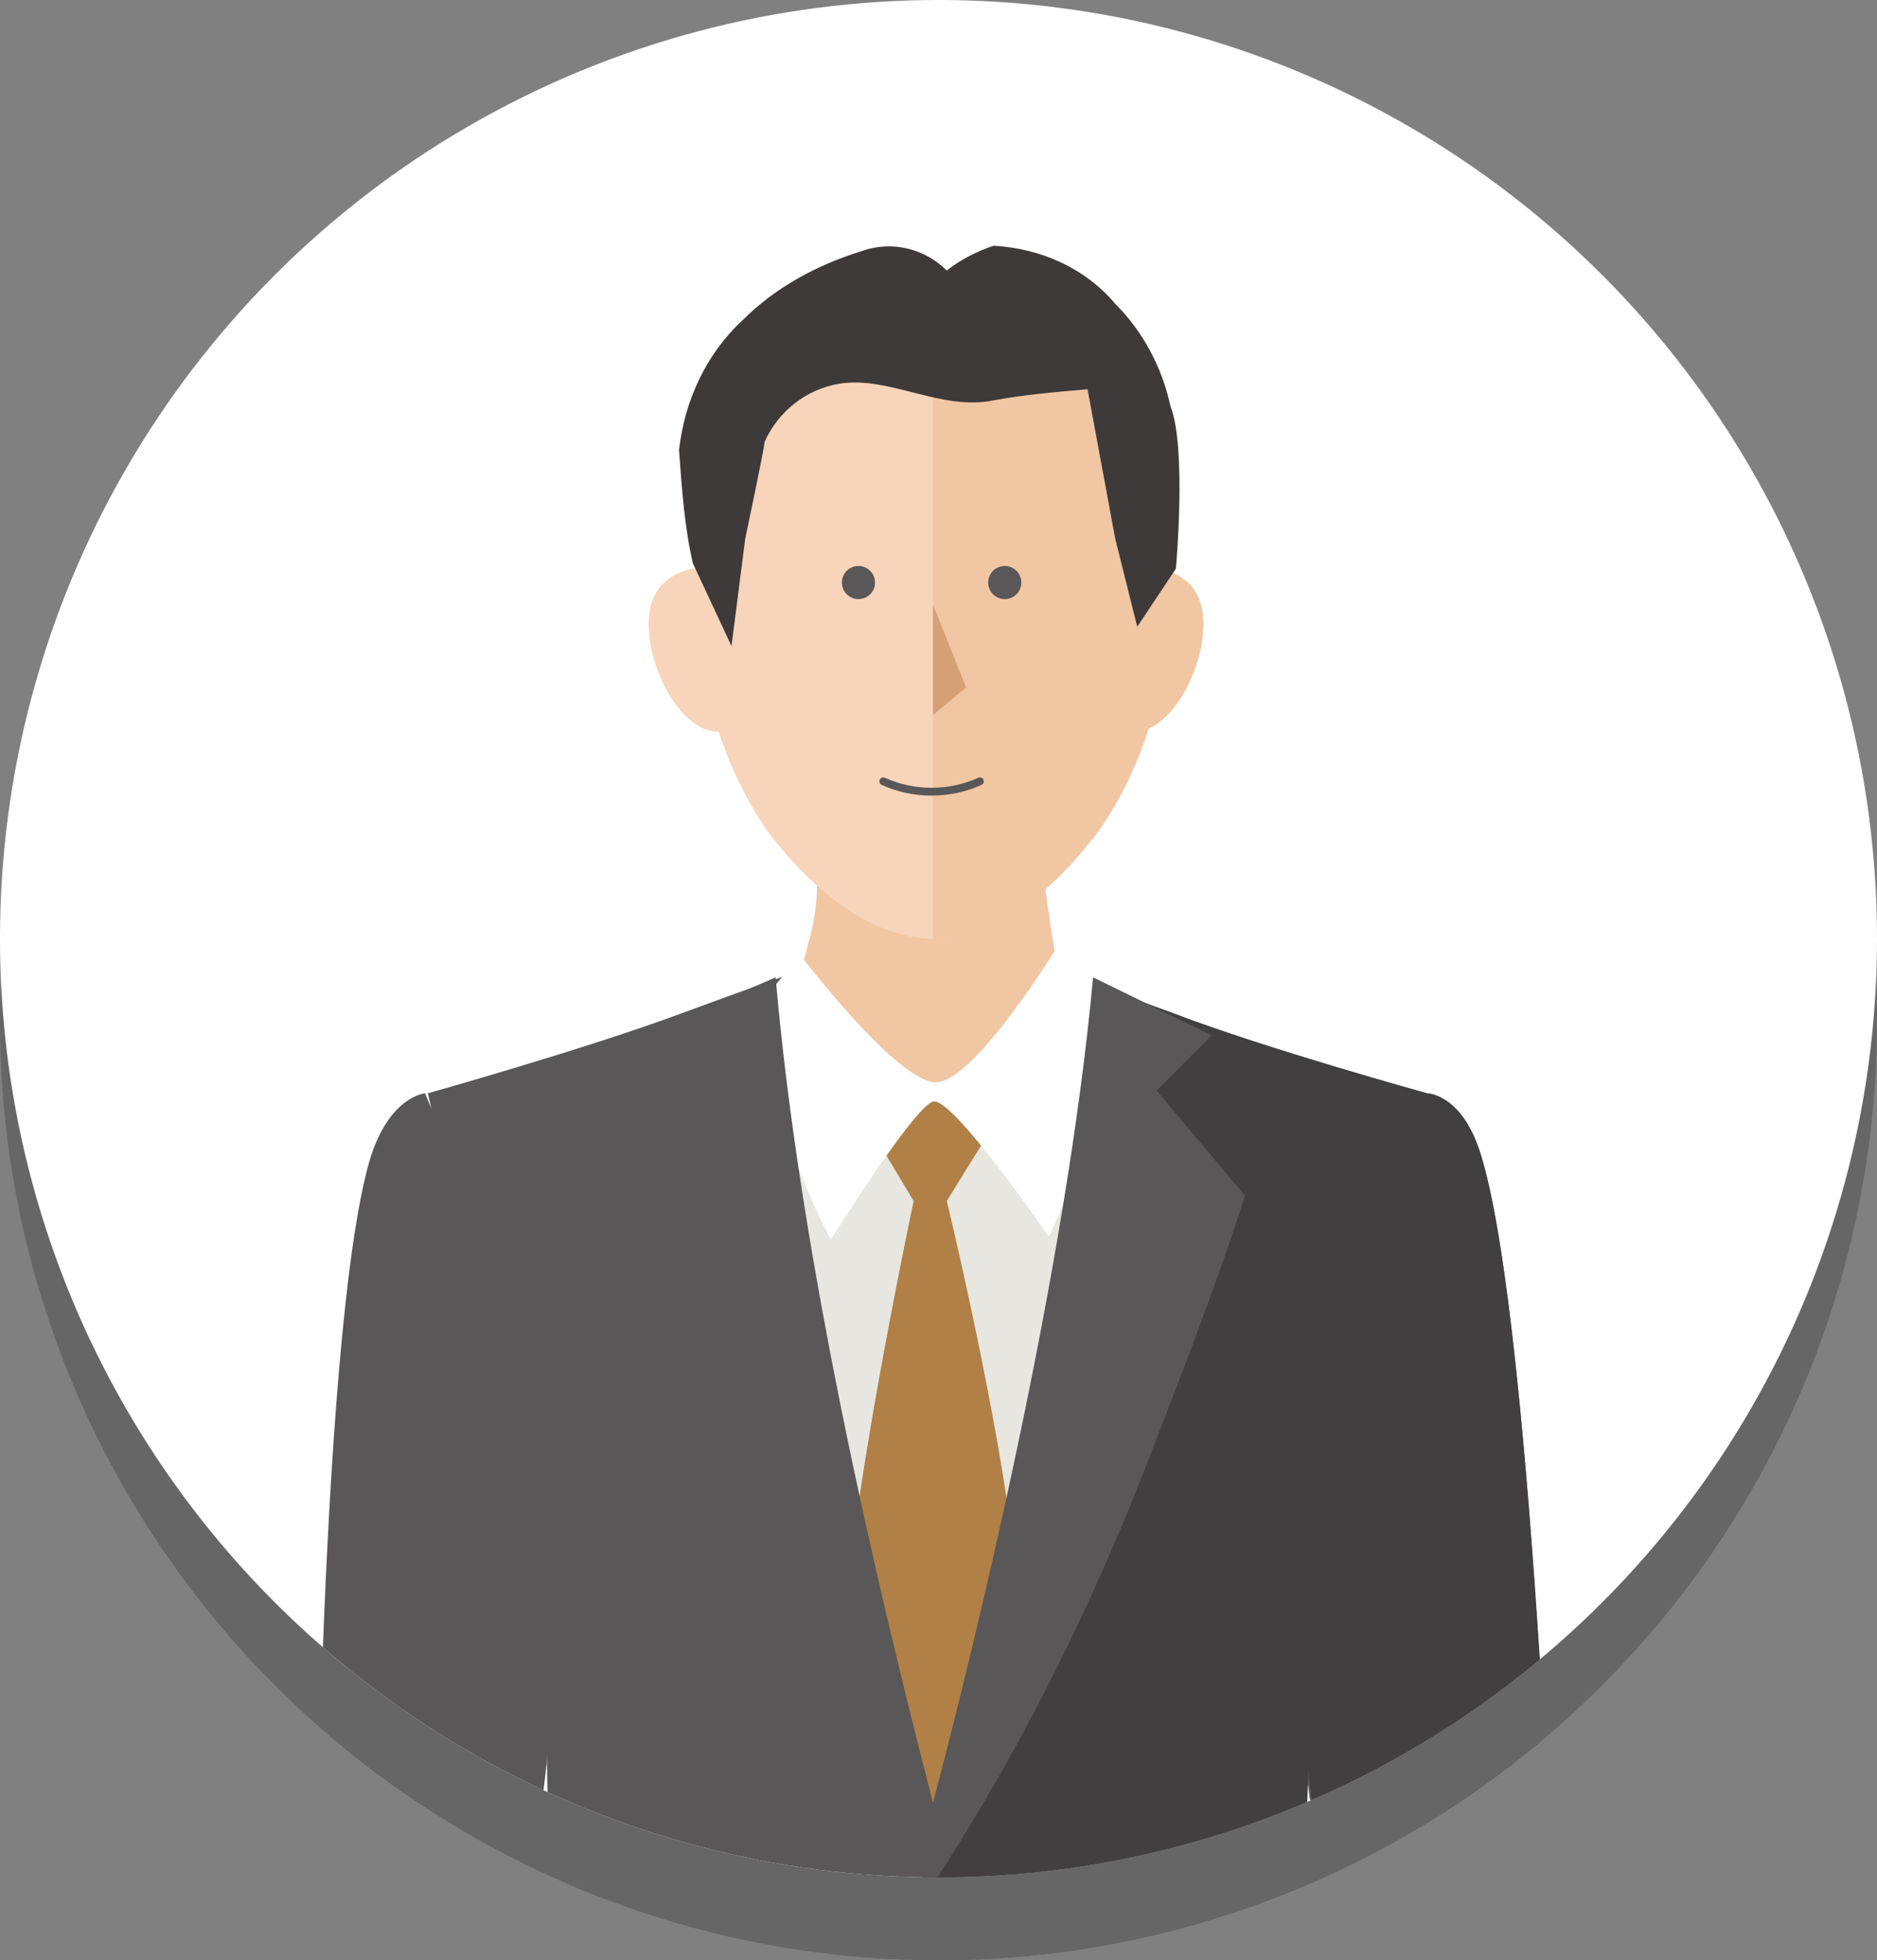 <?xml version="1.0" encoding="utf-8"?>
<!-- Generator: Adobe Illustrator 24.1.0, SVG Export Plug-In . SVG Version: 6.00 Build 0)  -->
<svg version="1.1" id="レイヤー_1" xmlns="http://www.w3.org/2000/svg" xmlns:xlink="http://www.w3.org/1999/xlink" x="0px"
	 y="0px" viewBox="0 0 68 71" style="enable-background:new 0 0 68 71;" xml:space="preserve">
<rect x="0" y="0" width="68" height="71" fill="#808080" stroke="none"/>
<style type="text/css">
	.st0{opacity:0.2;}
	.st1{clip-path:url(#SVGID_2_);}
	.st2{fill:none;stroke:#000000;stroke-width:0.283;stroke-linecap:round;stroke-linejoin:round;}
	.st3{fill:#FFFFFF;}
	.st4{clip-path:url(#SVGID_4_);}
	.st5{fill:#595757;}
	.st6{fill:#413F3F;}
	.st7{fill:#E8E6E0;}
	.st8{fill:#F1C6A3;}
	.st9{fill:#B08046;}
	.st10{fill:#F8D4BA;}
	.st11{fill:#3E3A39;}
	.st12{fill:none;stroke:#595757;stroke-width:0.283;stroke-linecap:round;stroke-linejoin:round;}
	.st13{fill:#D6A077;}
</style>
<g id="レイヤー_2_1_">
	<g id="obj">
		<g>
			<g class="st0">
				<g>
					<circle cx="34" cy="37" r="34"/>
					<g>
						<defs>
							<circle id="SVGID_1_" cx="34" cy="37" r="34"/>
						</defs>
						<clipPath id="SVGID_2_">
							<use xlink:href="#SVGID_1_"  style="overflow:visible;"/>
						</clipPath>
						<g class="st1">
							<path d="M53.7,45c-0.7-2.3-2-2.4-2-2.4c-5.4,13.3-4.8,19.2-4.4,24.3c0.2,2,1.3,9.1,1.3,9.1h7.8C56.4,76,55.6,51.5,53.7,45z"
								/>
							<path d="M51.7,42.6c0,0-5.8-1.6-9.2-2.9c-2.2-0.8-4.8-1.8-6.9-2.3v-0.2c-0.4-0.1-0.7-0.2-1.1-0.2c-0.3,0-0.6,0-0.9,0
								c-0.3,0-0.6,0-0.9,0c-0.4,0-0.8,0.1-1.1,0.2v0.2c-2.1,0.5-4.7,1.5-6.9,2.3c-3.5,1.3-9.2,2.9-9.2,2.9l4.2,18.5L20,76h27.1
								l0.4-14.9L51.7,42.6z"/>
							<path d="M53.7,45c-0.6-2.2-1.8-2.4-2-2.4l0,0c0,0-5.8-1.6-9.2-2.9c-2.2-0.8-4.8-1.8-6.9-2.3v-0.2c-0.4-0.1-0.7-0.2-1.1-0.2
								c-0.2,0-0.5,0-0.7,0v39h13.3l0.3-8.9c0.2,2.3,1.3,8.9,1.3,8.9h7.8C56.4,76,55.6,51.5,53.7,45z"/>
							<path d="M19.8,66.9c0.4-5.1,1.1-11-4.4-24.3c0,0-1.3,0.1-2,2.4c-1.9,6.5-2,31-2,31h7C18.5,76,19.6,68.9,19.8,66.9z"/>
							<path d="M25.9,39.8c0,0,4.6-2.6,8.1-2.6s7.1,2.4,7.1,2.4l-7.5,30.8L25.9,39.8z"/>
							<path d="M28.6,39.4c0.3-0.8,0.5-1.5,0.7-2.3c0.2-0.7,0.3-1.4,0.3-2.1l8.2-0.4c0,0,0.1,1,0.4,2.8c0.1,0.8,0.3,1.7,0.5,2.5
								c0,0-3,4.6-4.7,4.9S28.6,39.4,28.6,39.4z"/>
							<path d="M33.8,42.4l-1.9,2.1l1.2,2c0,0-2.7,12.7-2.4,16c0.4,3.3,3,7.4,3,7.4c2-2.4,3.1-5.3,3.2-8.4c-0.1-4.7-2.6-15-2.6-15
								l1.3-2.1L33.8,42.4z"/>
							<path d="M29,37.6c0,0,3.5,4.6,4.9,4.6s4.4-4.9,4.4-4.9l1.3,1.2c0.2,1.6,0.2,3.1,0,4.7c-0.3,1.6-0.9,3.1-1.6,4.6
								c0,0-3.5-5.1-4.2-4.9s-3.7,5-3.7,5c-1-1.9-1.7-3.9-2.3-6c-0.3-1-0.2-2.1,0.1-3L29,37.6z"/>
							<path d="M41.9,42.5l2-2l-4.3-2.1c-1,10.9-4.4,24.6-5.8,29.9c-1.1-4.3-4.7-18.2-5.7-29.9l-4.6,2l2,2.1l-3.3,3.8
								c0.9,3.9,2.1,7.7,3.6,11.3c2.4,6.2,7.6,13.4,7.6,13.4l0,0l0.3,0.4c2.9-4.4,5.3-9.1,7.3-14c3.3-8.3,4.1-11.1,4.1-11.1
								L41.9,42.5z"/>
							<path d="M42.3,24.8c0,3-0.8,5.9-2.5,8.3c-1.5,1.9-3.7,3.9-6,3.9s-4.5-1.9-6-3.9c-1.7-2.5-2.5-5.4-2.5-8.3
								c0-2.7,0.8-5.4,2.5-7.6c1.4-1.9,3.7-3.1,6-3.1c2.4,0.1,4.6,1.2,6,3.1C41.5,19.4,42.3,22,42.3,24.8z"/>
							<path d="M39.8,17.2c-1.4-1.9-3.7-3.1-6-3.1V37c2.4,0,4.5-1.9,6-3.9c1.7-2.5,2.5-5.4,2.5-8.3C42.3,22,41.5,19.4,39.8,17.2z"/>
							<path d="M28.3,26.5c0,1.6-1,3-2.3,3s-2.5-2.2-2.5-3.9s1.3-2.1,2.5-2.1S28.3,24.8,28.3,26.5z"/>
							<path d="M38.8,26.5c0,1.6,1,3,2.3,3s2.5-2.2,2.5-3.9s-1.3-2.1-2.5-2.1S38.8,24.8,38.8,26.5z"/>
							<path d="M26.5,26.4l0.5-3.9c0,0,0.7-3.3,0.7-3.5c0.5-1.1,1.5-1.9,2.7-2.1c1.8-0.3,3.7,1,5.6,0.6c1.1-0.2,2.2-0.3,3.4-0.4
								l1,5.4l0.8,3.2l1.4-2.1c0,0,0.4-4.4-0.2-5.9c-0.3-1.4-1-2.7-2-3.7c-1.1-1.3-2.7-2-4.4-2.1c-0.6,0.2-1.2,0.5-1.7,0.9
								c-0.8-0.8-2-1.1-3.1-0.7c-1.6,0.5-3.1,1.3-4.3,2.5c-1.3,1.2-2.1,2.9-2.3,4.7c0.1,1.4,0.2,2.8,0.5,4.1L26.5,26.4z"/>
							<circle cx="31.1" cy="24.1" r="0.6"/>
							<circle cx="36.4" cy="24.1" r="0.6"/>
							<path class="st2" d="M32,31.3c1.1,0.5,2.4,0.5,3.5,0"/>
							<polygon points="33.8,24.9 33.8,28.9 35,27.9 							"/>
						</g>
					</g>
				</g>
			</g>
			<g>
				<circle class="st3" cx="34" cy="34" r="34"/>
				<g>
					<defs>
						<circle id="SVGID_3_" cx="34" cy="34" r="34"/>
					</defs>
					<clipPath id="SVGID_4_">
						<use xlink:href="#SVGID_3_"  style="overflow:visible;"/>
					</clipPath>
					<g class="st4">
						<g>
							<path class="st5" d="M53.7,42c-0.7-2.3-2-2.4-2-2.4c-5.4,13.3-4.8,19.2-4.4,24.3c0.2,2,1.3,9.1,1.3,9.1h7.8
								C56.4,73,55.6,48.5,53.7,42z"/>
							<path class="st5" d="M51.7,39.6c0,0-5.8-1.6-9.2-2.9c-2.2-0.8-4.8-1.8-6.9-2.3v-0.2c-0.4-0.1-0.7-0.2-1.1-0.2
								c-0.3,0-0.6,0-0.9,0c-0.3,0-0.6,0-0.9,0c-0.4,0-0.8,0.1-1.1,0.2v0.2c-2.1,0.5-4.7,1.5-6.9,2.3c-3.5,1.3-9.2,2.9-9.2,2.9
								l4.2,18.5L20,73h27.1l0.4-14.9L51.7,39.6z"/>
							<path class="st6" d="M53.7,42c-0.6-2.2-1.8-2.4-2-2.4l0,0c0,0-5.8-1.6-9.2-2.9c-2.2-0.8-4.8-1.8-6.9-2.3v-0.2
								c-0.4-0.1-0.7-0.2-1.1-0.2c-0.2,0-0.5,0-0.7,0v39h13.3l0.3-8.9c0.2,2.3,1.3,8.9,1.3,8.9h7.8C56.4,73,55.6,48.5,53.7,42z"/>
							<path class="st5" d="M19.8,63.9c0.4-5.1,1.1-11-4.4-24.3c0,0-1.3,0.1-2,2.4c-1.9,6.5-2,31-2,31h7
								C18.5,73,19.6,65.9,19.8,63.9z"/>
							<path class="st7" d="M25.9,36.8c0,0,4.6-2.6,8.1-2.6s7.1,2.4,7.1,2.4l-7.5,30.8L25.9,36.8z"/>
							<path class="st8" d="M28.6,36.4c0.3-0.8,0.5-1.5,0.7-2.3c0.2-0.7,0.3-1.4,0.3-2.1l8.2-0.4c0,0,0.1,1,0.4,2.8
								c0.1,0.8,0.3,1.7,0.5,2.5c0,0-3,4.6-4.7,4.9S28.6,36.4,28.6,36.4z"/>
							<path class="st9" d="M33.8,39.4l-1.9,2.1l1.2,2c0,0-2.7,12.7-2.4,16s3,7.4,3,7.4c2-2.4,3.1-5.3,3.2-8.4
								c-0.1-4.7-2.6-15-2.6-15l1.3-2.1L33.8,39.4z"/>
							<path class="st3" d="M29,34.6c0,0,3.5,4.6,4.9,4.6s4.4-4.9,4.4-4.9l1.3,1.2c0.2,1.6,0.2,3.1,0,4.7c-0.3,1.6-0.9,3.1-1.6,4.6
								c0,0-3.5-5.1-4.2-4.9s-3.7,5-3.7,5c-1-1.9-1.7-3.9-2.3-6c-0.3-1-0.2-2.1,0.1-3L29,34.6z"/>
							<path class="st5" d="M41.9,39.5l2-2l-4.3-2.1c-1,10.9-4.4,24.6-5.8,29.9c-1.1-4.3-4.7-18.2-5.7-29.9l-4.6,2l2,2.1l-3.3,3.8
								c0.9,3.9,2.1,7.7,3.6,11.3c2.4,6.2,7.6,13.4,7.6,13.4l0,0l0.3,0.4c2.9-4.4,5.3-9.1,7.3-14c3.3-8.3,4.1-11.1,4.1-11.1
								L41.9,39.5z"/>
							<path class="st10" d="M42.3,21.8c0,3-0.8,5.9-2.5,8.3c-1.5,1.9-3.7,3.9-6,3.9s-4.5-1.9-6-3.9c-1.7-2.5-2.5-5.4-2.5-8.3
								c0-2.7,0.8-5.4,2.5-7.6c1.4-1.9,3.7-3.1,6-3.1c2.4,0.1,4.6,1.2,6,3.1C41.5,16.4,42.3,19,42.3,21.8z"/>
							<path class="st8" d="M39.8,14.2c-1.4-1.9-3.7-3.1-6-3.1V34c2.4,0,4.5-1.9,6-3.9c1.7-2.5,2.5-5.4,2.5-8.3
								C42.3,19,41.5,16.4,39.8,14.2z"/>
							<g>
								<path class="st10" d="M28.3,23.5c0,1.6-1,3-2.3,3s-2.5-2.2-2.5-3.9s1.3-2.1,2.5-2.1S28.3,21.8,28.3,23.5z"/>
								<path class="st8" d="M38.8,23.5c0,1.6,1,3,2.3,3s2.5-2.2,2.5-3.9s-1.3-2.1-2.5-2.1S38.8,21.8,38.8,23.5z"/>
							</g>
							<path class="st11" d="M26.5,23.4l0.5-3.9c0,0,0.7-3.3,0.7-3.5c0.5-1.1,1.5-1.9,2.7-2.1c1.8-0.3,3.7,1,5.6,0.6
								c1.1-0.2,2.2-0.3,3.4-0.4l1,5.4l0.8,3.2l1.4-2.1c0,0,0.4-4.4-0.2-5.9c-0.3-1.4-1-2.7-2-3.7c-1.1-1.3-2.7-2-4.4-2.1
								c-0.6,0.2-1.2,0.5-1.7,0.9c-0.8-0.8-2-1.1-3.1-0.7c-1.6,0.5-3.1,1.3-4.3,2.5c-1.3,1.2-2.1,2.9-2.3,4.7
								c0.1,1.4,0.2,2.8,0.5,4.1L26.5,23.4z"/>
						</g>
						<g>
							<g>
								<circle class="st5" cx="31.1" cy="21.1" r="0.6"/>
								<circle class="st5" cx="36.4" cy="21.1" r="0.6"/>
							</g>
							<path class="st12" d="M32,28.3c1.1,0.5,2.4,0.5,3.5,0"/>
							<polygon class="st13" points="33.8,21.9 33.8,25.9 35,24.9 							"/>
						</g>
					</g>
				</g>
			</g>
		</g>
	</g>
</g>
</svg>
